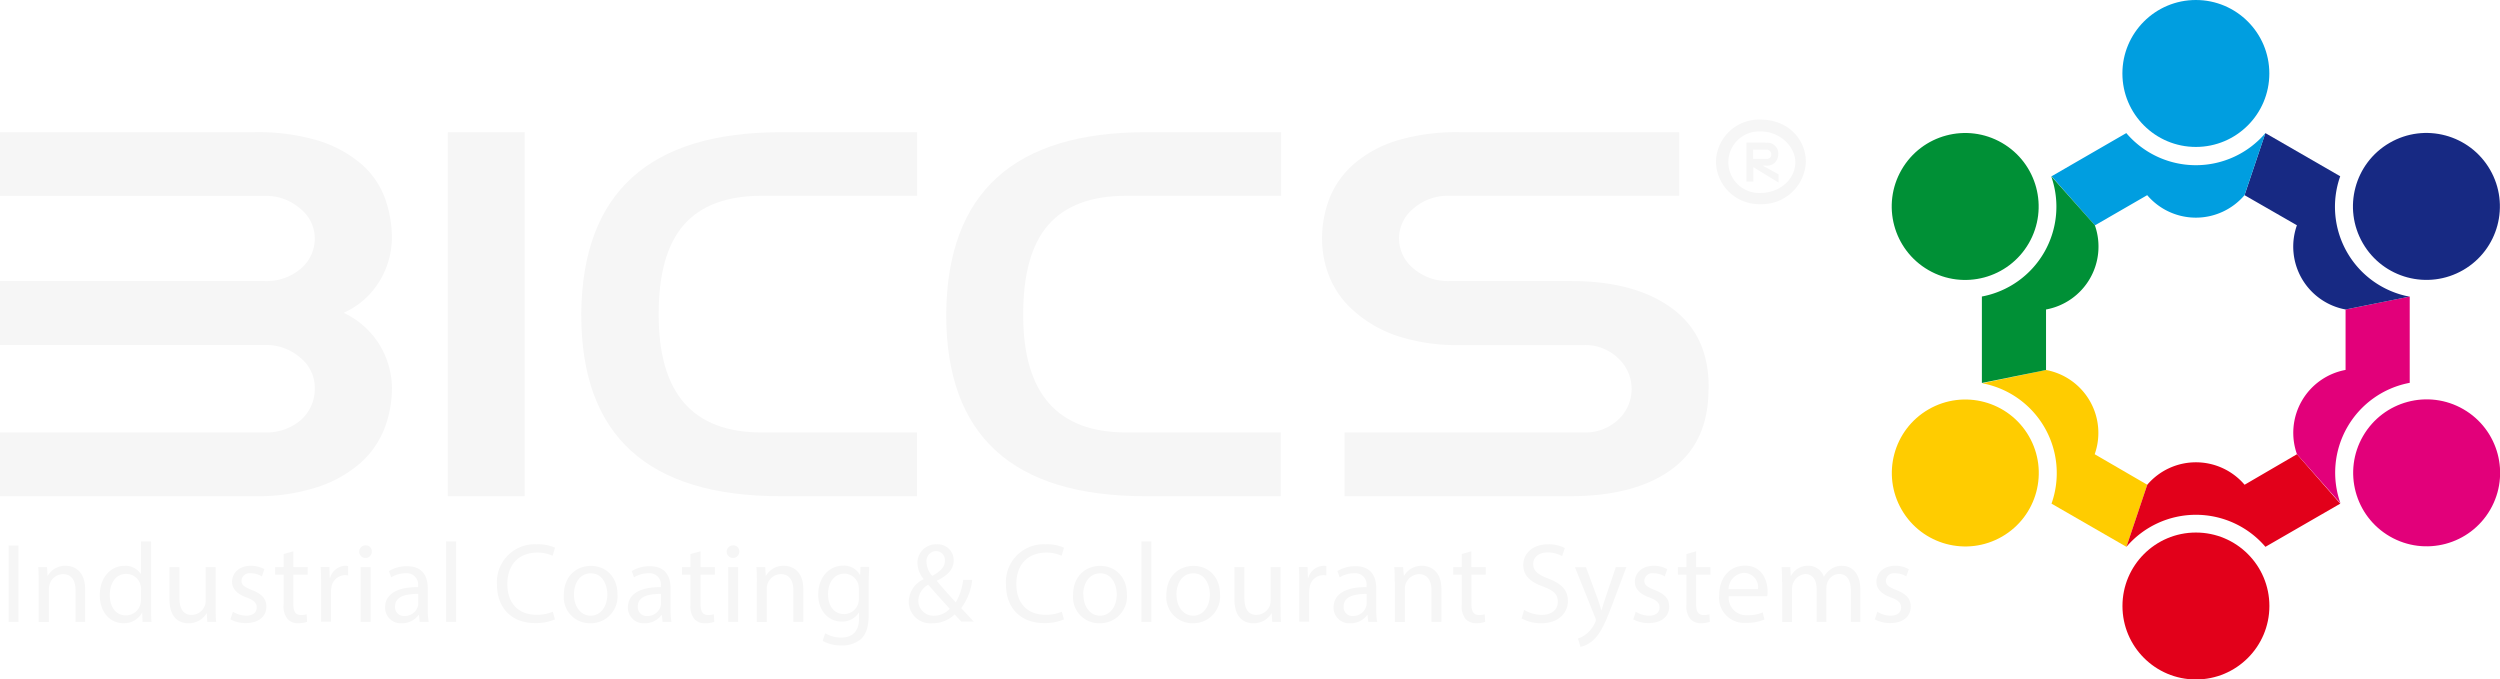 <svg id="Laag_1" data-name="Laag 1" xmlns="http://www.w3.org/2000/svg" viewBox="0 0 397.11 107.93"><defs><style>.cls-1{fill:#009036;}.cls-2{fill:#fc0;}.cls-3{fill:#e2001a;}.cls-4{fill:#e2007a;}.cls-5{fill:#172983;}.cls-6{fill:#009ee0;}.cls-7{fill:#f6f6f6;}</style></defs><title>Logo_wit</title><circle class="cls-1" cx="312.17" cy="32.81" r="11.67" transform="translate(127.66 286.74) rotate(-60)"/><circle class="cls-2" cx="312.17" cy="75.12" r="11.67" transform="translate(4.27 166.16) rotate(-30)"/><circle class="cls-3" cx="348.81" cy="96.26" r="11.67"/><circle class="cls-4" cx="385.44" cy="75.1" r="11.67" transform="translate(127.7 371.36) rotate(-60)"/><circle class="cls-5" cx="385.43" cy="32.8" r="11.67" transform="translate(35.26 197.16) rotate(-30.01)"/><path class="cls-2" d="M325,58.77a10.16,10.16,0,0,1,7.73,13.38L341.08,77l-3.31,9.86L325.87,80a14.52,14.52,0,0,0-11-19.12Z"/><path class="cls-3" d="M364.86,72.15L356.54,77a10.16,10.16,0,0,0-15.46,0l-3.31,9.86a14.52,14.52,0,0,1,22.08,0l11.89-6.86"/><path class="cls-4" d="M364.86,72.15a10.16,10.16,0,0,1,7.72-13.39v-9.6l10.19-2.06V60.81a14.52,14.52,0,0,0-11,19.14Z"/><path class="cls-5" d="M372.58,49.16a10.16,10.16,0,0,1-7.73-13.38L356.53,31l3.31-9.86L371.73,28a14.52,14.52,0,0,0,11,19.12Z"/><path class="cls-6" d="M356.53,31a10.15,10.15,0,0,1-15.46,0l-8.31,4.8L325.88,28l11.87-6.86a14.52,14.52,0,0,0,22.1,0Z"/><path class="cls-1" d="M332.75,35.77A10.16,10.16,0,0,1,325,49.16v9.61l-10.19,2.06V47.1a14.52,14.52,0,0,0,11-19.13Z"/><circle class="cls-6" cx="348.8" cy="11.67" r="11.67"/><path class="cls-7" d="M2.93,86.65V98.79H1.37V86.65H2.93Z"/><path class="cls-7" d="M6.14,92.43c0-.9,0-1.64-0.07-2.36h1.4l0.09,1.44h0a3.2,3.2,0,0,1,2.88-1.64c1.21,0,3.08.72,3.08,3.71v5.2H12v-5c0-1.4-.52-2.58-2-2.58a2.25,2.25,0,0,0-2.12,1.62,2.28,2.28,0,0,0-.11.74v5.24H6.14V92.43Z"/><path class="cls-7" d="M24,86V96.54c0,0.77,0,1.66.07,2.25H22.65l-0.07-1.51h0a3.22,3.22,0,0,1-3,1.71c-2.11,0-3.73-1.78-3.73-4.43,0-2.9,1.78-4.68,3.91-4.68a2.91,2.91,0,0,1,2.63,1.33h0V86H24Zm-1.58,7.62A2.79,2.79,0,0,0,22.34,93a2.33,2.33,0,0,0-2.29-1.84c-1.64,0-2.61,1.44-2.61,3.37,0,1.76.86,3.22,2.57,3.22a2.38,2.38,0,0,0,2.32-1.89,2.75,2.75,0,0,0,.07-0.68V93.62Z"/><path class="cls-7" d="M34.26,96.41c0,0.9,0,1.69.07,2.38h-1.4l-0.09-1.42h0A3.28,3.28,0,0,1,29.92,99c-1.37,0-3-.76-3-3.82v-5.1h1.58V94.9c0,1.66.5,2.77,1.94,2.77a2.23,2.23,0,0,0,2.23-2.25V90.07h1.58v6.34Z"/><path class="cls-7" d="M37,97.17a4.16,4.16,0,0,0,2.09.63c1.15,0,1.69-.58,1.69-1.3s-0.45-1.17-1.62-1.6c-1.57-.56-2.3-1.42-2.3-2.47,0-1.41,1.13-2.56,3-2.56a4.35,4.35,0,0,1,2.14.54l-0.4,1.15a3.38,3.38,0,0,0-1.78-.5,1.27,1.27,0,0,0-1.46,1.19c0,0.72.52,1,1.66,1.48,1.51,0.58,2.29,1.33,2.29,2.63,0,1.53-1.19,2.61-3.26,2.61a5,5,0,0,1-2.45-.59Z"/><path class="cls-7" d="M46.6,87.57v2.5h2.27v1.21H46.6V96c0,1.08.31,1.69,1.19,1.69a3.49,3.49,0,0,0,.92-0.11l0.07,1.19a3.88,3.88,0,0,1-1.4.22,2.19,2.19,0,0,1-1.71-.67A3.23,3.23,0,0,1,45.05,96V91.28H43.7V90.07h1.35V88Z"/><path class="cls-7" d="M51,92.79c0-1,0-1.91-.07-2.72h1.39l0.05,1.71h0.07a2.61,2.61,0,0,1,2.41-1.91,1.71,1.71,0,0,1,.45.05v1.49a2.38,2.38,0,0,0-.54-0.05,2.22,2.22,0,0,0-2.12,2,4.51,4.51,0,0,0-.07.74v4.65H51v-6Z"/><path class="cls-7" d="M59.06,87.63a1,1,0,0,1-2,0,1,1,0,0,1,1-1A0.94,0.94,0,0,1,59.06,87.63ZM57.29,98.79V90.07h1.58v8.71H57.29Z"/><path class="cls-7" d="M66.67,98.79l-0.13-1.1H66.49A3.25,3.25,0,0,1,63.83,99a2.48,2.48,0,0,1-2.66-2.5c0-2.11,1.87-3.26,5.24-3.24V93.06a1.8,1.8,0,0,0-2-2,4.34,4.34,0,0,0-2.27.65l-0.36-1a5.41,5.41,0,0,1,2.86-.77c2.67,0,3.31,1.82,3.31,3.57V96.7a12.28,12.28,0,0,0,.14,2.09H66.67Zm-0.23-4.45c-1.73,0-3.69.27-3.69,2a1.4,1.4,0,0,0,1.49,1.51,2.17,2.17,0,0,0,2.11-1.46,1.66,1.66,0,0,0,.09-0.5V94.34Z"/><path class="cls-7" d="M70.87,86h1.58V98.79H70.87V86Z"/><path class="cls-7" d="M88.15,98.39a7.78,7.78,0,0,1-3.21.58c-3.42,0-6-2.16-6-6.14a6,6,0,0,1,6.34-6.37,6.51,6.51,0,0,1,2.88.54l-0.38,1.28a5.72,5.72,0,0,0-2.45-.5c-2.84,0-4.74,1.82-4.74,5,0,3,1.71,4.88,4.66,4.88a6.26,6.26,0,0,0,2.56-.5Z"/><path class="cls-7" d="M98.08,94.36A4.26,4.26,0,0,1,93.74,99a4.14,4.14,0,0,1-4.18-4.48c0-2.92,1.91-4.63,4.32-4.63S98.08,91.69,98.08,94.36Zm-6.91.09c0,1.91,1.1,3.35,2.65,3.35s2.65-1.42,2.65-3.38c0-1.48-.74-3.35-2.61-3.35S91.17,92.79,91.17,94.45Z"/><path class="cls-7" d="M105.25,98.79l-0.13-1.1h-0.05A3.25,3.25,0,0,1,102.4,99a2.48,2.48,0,0,1-2.66-2.5c0-2.11,1.87-3.26,5.24-3.24V93.06a1.8,1.8,0,0,0-2-2,4.34,4.34,0,0,0-2.27.65l-0.36-1a5.41,5.41,0,0,1,2.86-.77c2.67,0,3.31,1.82,3.31,3.57V96.7a12.28,12.28,0,0,0,.14,2.09h-1.44ZM105,94.34c-1.73,0-3.69.27-3.69,2a1.4,1.4,0,0,0,1.49,1.51,2.17,2.17,0,0,0,2.11-1.46,1.66,1.66,0,0,0,.09-0.5V94.34Z"/><path class="cls-7" d="M111.28,87.57v2.5h2.27v1.21h-2.27V96c0,1.08.31,1.69,1.19,1.69a3.5,3.5,0,0,0,.92-0.11l0.07,1.19A3.88,3.88,0,0,1,112,99a2.19,2.19,0,0,1-1.71-.67,3.23,3.23,0,0,1-.61-2.27V91.28h-1.35V90.07h1.35V88Z"/><path class="cls-7" d="M117.43,87.63a1,1,0,0,1-2,0,1,1,0,0,1,1-1A0.94,0.94,0,0,1,117.43,87.63Zm-1.76,11.16V90.07h1.58v8.71h-1.58Z"/><path class="cls-7" d="M120.22,92.43c0-.9,0-1.64-0.07-2.36h1.4l0.09,1.44h0a3.2,3.2,0,0,1,2.88-1.64c1.21,0,3.08.72,3.08,3.71v5.2h-1.58v-5c0-1.4-.52-2.58-2-2.58a2.25,2.25,0,0,0-2.12,1.62,2.28,2.28,0,0,0-.11.74v5.24h-1.58V92.43Z"/><path class="cls-7" d="M138.06,90.07c0,0.63-.07,1.33-0.07,2.39v5.06c0,2-.4,3.22-1.24,4a4.62,4.62,0,0,1-3.17,1,5.63,5.63,0,0,1-2.9-.72l0.4-1.21a4.92,4.92,0,0,0,2.56.68c1.62,0,2.81-.85,2.81-3v-1h0a3.11,3.11,0,0,1-2.77,1.46c-2.16,0-3.71-1.84-3.71-4.25,0-3,1.93-4.63,3.93-4.63a2.9,2.9,0,0,1,2.72,1.51h0l0.07-1.31h1.39Zm-1.64,3.44a2.32,2.32,0,0,0-2.3-2.39c-1.51,0-2.59,1.28-2.59,3.29,0,1.71.86,3.13,2.57,3.13a2.32,2.32,0,0,0,2.2-1.62,2.76,2.76,0,0,0,.13-0.85V93.51Z"/><path class="cls-7" d="M152.77,98.79c-0.34-.34-0.67-0.68-1.13-1.19A5,5,0,0,1,148.08,99a3.43,3.43,0,0,1-3.73-3.4A4,4,0,0,1,146.73,92V92a4.17,4.17,0,0,1-1-2.54,2.94,2.94,0,0,1,3.08-3A2.53,2.53,0,0,1,151.49,89c0,1.28-.74,2.29-2.67,3.24v0.05c1,1.19,2.18,2.52,3,3.38a8.89,8.89,0,0,0,1.17-3.55h1.44a9.23,9.23,0,0,1-1.75,4.48c0.65,0.68,1.28,1.37,2,2.14h-1.87Zm-1.91-2.09c-0.72-.79-2.07-2.27-3.42-3.82a3,3,0,0,0-1.57,2.47,2.39,2.39,0,0,0,2.48,2.45A3.39,3.39,0,0,0,150.86,96.7Zm-3.69-7.4a3.4,3.4,0,0,0,.92,2.18c1.22-.7,2-1.35,2-2.38a1.43,1.43,0,0,0-1.4-1.57A1.58,1.58,0,0,0,147.17,89.3Z"/><path class="cls-7" d="M169,98.39a7.78,7.78,0,0,1-3.21.58c-3.42,0-6-2.16-6-6.14a6,6,0,0,1,6.34-6.37,6.51,6.51,0,0,1,2.88.54l-0.38,1.28a5.72,5.72,0,0,0-2.45-.5c-2.84,0-4.74,1.82-4.74,5,0,3,1.71,4.88,4.66,4.88a6.26,6.26,0,0,0,2.56-.5Z"/><path class="cls-7" d="M179,94.36A4.26,4.26,0,0,1,174.63,99a4.14,4.14,0,0,1-4.18-4.48c0-2.92,1.91-4.63,4.32-4.63S179,91.69,179,94.36Zm-6.91.09c0,1.91,1.1,3.35,2.65,3.35s2.65-1.42,2.65-3.38c0-1.48-.74-3.35-2.61-3.35S172.06,92.79,172.06,94.45Z"/><path class="cls-7" d="M181.31,86h1.58V98.79h-1.58V86Z"/><path class="cls-7" d="M193.79,94.36A4.26,4.26,0,0,1,189.45,99a4.14,4.14,0,0,1-4.18-4.48c0-2.92,1.91-4.63,4.32-4.63S193.79,91.69,193.79,94.36Zm-6.91.09c0,1.91,1.1,3.35,2.65,3.35s2.65-1.42,2.65-3.38c0-1.48-.74-3.35-2.61-3.35S186.87,92.79,186.87,94.45Z"/><path class="cls-7" d="M203.42,96.41c0,0.9,0,1.69.07,2.38h-1.4L202,97.37h0A3.28,3.28,0,0,1,199.08,99c-1.37,0-3-.76-3-3.82v-5.1h1.58V94.9c0,1.66.5,2.77,1.94,2.77a2.29,2.29,0,0,0,2.09-1.44,2.32,2.32,0,0,0,.14-0.81V90.07h1.58v6.34Z"/><path class="cls-7" d="M206.38,92.79c0-1,0-1.91-.07-2.72h1.39l0.05,1.71h0.07a2.62,2.62,0,0,1,2.41-1.91,1.7,1.7,0,0,1,.45.05v1.49a2.36,2.36,0,0,0-.54-0.05,2.22,2.22,0,0,0-2.12,2,4.45,4.45,0,0,0-.07.74v4.65h-1.57v-6Z"/><path class="cls-7" d="M217.35,98.79l-0.13-1.1h-0.05A3.25,3.25,0,0,1,214.5,99a2.48,2.48,0,0,1-2.67-2.5c0-2.11,1.87-3.26,5.24-3.24V93.06a1.8,1.8,0,0,0-2-2,4.34,4.34,0,0,0-2.27.65l-0.36-1a5.41,5.41,0,0,1,2.86-.77c2.67,0,3.31,1.82,3.31,3.57V96.7a12.33,12.33,0,0,0,.14,2.09h-1.44Zm-0.23-4.45c-1.73,0-3.69.27-3.69,2a1.4,1.4,0,0,0,1.49,1.51A2.17,2.17,0,0,0,217,96.36a1.63,1.63,0,0,0,.09-0.5V94.34Z"/><path class="cls-7" d="M221.54,92.43c0-.9,0-1.64-0.07-2.36h1.4L223,91.51h0a3.21,3.21,0,0,1,2.88-1.64c1.21,0,3.08.72,3.08,3.71v5.2h-1.58v-5c0-1.4-.52-2.58-2-2.58a2.33,2.33,0,0,0-2.23,2.36v5.24h-1.58V92.43Z"/><path class="cls-7" d="M233.71,87.57v2.5H236v1.21h-2.27V96c0,1.08.31,1.69,1.19,1.69a3.5,3.5,0,0,0,.92-0.11l0.07,1.19a3.88,3.88,0,0,1-1.4.22,2.19,2.19,0,0,1-1.71-.67,3.23,3.23,0,0,1-.61-2.27V91.28h-1.35V90.07h1.35V88Z"/><path class="cls-7" d="M242.1,96.88a5.56,5.56,0,0,0,2.81.79c1.6,0,2.54-.85,2.54-2.07s-0.65-1.78-2.29-2.41c-2-.7-3.2-1.73-3.2-3.44,0-1.89,1.57-3.29,3.92-3.29a5.51,5.51,0,0,1,2.68.59l-0.43,1.28a4.84,4.84,0,0,0-2.3-.58c-1.66,0-2.29,1-2.29,1.82,0,1.13.74,1.69,2.41,2.34,2.05,0.79,3.1,1.78,3.1,3.57S247.66,99,244.8,99a6.28,6.28,0,0,1-3.1-.77Z"/><path class="cls-7" d="M251.91,90.07l1.91,5.15c0.2,0.58.41,1.26,0.56,1.78h0c0.16-.52.34-1.19,0.56-1.82l1.73-5.11h1.67L256,96.29c-1.13,3-1.91,4.52-3,5.46a4.3,4.3,0,0,1-1.95,1l-0.4-1.33a4.2,4.2,0,0,0,1.39-.77,4.81,4.81,0,0,0,1.33-1.76,1.13,1.13,0,0,0,.13-0.38,1.38,1.38,0,0,0-.11-0.41l-3.22-8h1.73Z"/><path class="cls-7" d="M259.83,97.17a4.15,4.15,0,0,0,2.09.63c1.15,0,1.69-.58,1.69-1.3s-0.45-1.17-1.62-1.6c-1.57-.56-2.3-1.42-2.3-2.47,0-1.41,1.13-2.56,3-2.56a4.34,4.34,0,0,1,2.14.54l-0.4,1.15a3.39,3.39,0,0,0-1.78-.5,1.27,1.27,0,0,0-1.46,1.19c0,0.72.52,1,1.66,1.48,1.51,0.58,2.29,1.33,2.29,2.63,0,1.53-1.19,2.61-3.26,2.61a5,5,0,0,1-2.45-.59Z"/><path class="cls-7" d="M269.42,87.57v2.5h2.27v1.21h-2.27V96c0,1.08.31,1.69,1.19,1.69a3.49,3.49,0,0,0,.92-0.11l0.07,1.19a3.88,3.88,0,0,1-1.4.22,2.19,2.19,0,0,1-1.71-.67,3.23,3.23,0,0,1-.61-2.27V91.28h-1.35V90.07h1.35V88Z"/><path class="cls-7" d="M274.59,94.72a2.79,2.79,0,0,0,3,3,5.73,5.73,0,0,0,2.41-.45l0.27,1.13a7.06,7.06,0,0,1-2.9.54,4,4,0,0,1-4.29-4.39c0-2.63,1.55-4.7,4.09-4.7,2.84,0,3.6,2.5,3.6,4.11a5.88,5.88,0,0,1-.05.74h-6.12Zm4.65-1.13A2.26,2.26,0,0,0,277,91a2.63,2.63,0,0,0-2.43,2.58h4.63Z"/><path class="cls-7" d="M283.06,92.43c0-.9,0-1.64-0.07-2.36h1.39l0.07,1.4h0.05a3,3,0,0,1,2.74-1.6,2.58,2.58,0,0,1,2.47,1.75h0a3.6,3.6,0,0,1,1-1.13,3,3,0,0,1,1.93-.61c1.15,0,2.86.76,2.86,3.78v5.13H294V93.85c0-1.67-.61-2.68-1.89-2.68a2.05,2.05,0,0,0-1.87,1.44,2.6,2.6,0,0,0-.13.79v5.38h-1.55V93.57c0-1.39-.61-2.39-1.82-2.39a2.36,2.36,0,0,0-2.09,2.36v5.26h-1.55V92.43Z"/><path class="cls-7" d="M298.2,97.17a4.15,4.15,0,0,0,2.09.63c1.15,0,1.69-.58,1.69-1.3s-0.45-1.17-1.62-1.6c-1.57-.56-2.3-1.42-2.3-2.47,0-1.41,1.13-2.56,3-2.56a4.35,4.35,0,0,1,2.14.54l-0.4,1.15a3.39,3.39,0,0,0-1.78-.5,1.27,1.27,0,0,0-1.46,1.19c0,0.72.52,1,1.66,1.48,1.51,0.58,2.29,1.33,2.29,2.63,0,1.53-1.19,2.61-3.26,2.61a5,5,0,0,1-2.45-.59Z"/><path class="cls-7" d="M40.28,21A33.57,33.57,0,0,1,50.43,22.3a19.35,19.35,0,0,1,6.83,3.64,13.25,13.25,0,0,1,3.83,5.39A18.73,18.73,0,0,1,62.25,38a13.48,13.48,0,0,1-1.78,6.35,12.75,12.75,0,0,1-5.88,5.34A13.34,13.34,0,0,1,60.43,55a13.52,13.52,0,0,1,1.83,6.68A17.68,17.68,0,0,1,61.09,68a14.19,14.19,0,0,1-3.77,5.48,19.47,19.47,0,0,1-6.83,3.87,31,31,0,0,1-10.21,1.47H0V68.69H42.05a8.34,8.34,0,0,0,5.77-2A6.63,6.63,0,0,0,50,61.5a6.09,6.09,0,0,0-2.33-4.7,8.18,8.18,0,0,0-5.55-2H0V44.64H42.05a8.33,8.33,0,0,0,5.77-2A6.23,6.23,0,0,0,50,37.82a6.07,6.07,0,0,0-2.33-4.7,8.18,8.18,0,0,0-5.55-2H0V21H40.28Z"/><path class="cls-7" d="M71.13,21H83.34V78.82H71.13V21Z"/><path class="cls-7" d="M124,78.82Q92.33,78.82,92.33,50V49.71Q92.66,21,124.07,21h21.61V31.1H121q-8.32,0-12.37,4.61t-4,14.37q0,18.61,16.32,18.61h24.71V78.82H124Z"/><path class="cls-7" d="M181.93,78.82Q150.3,78.82,150.3,50V49.71Q150.64,21,182,21h21.5V31.1h-24.6q-8.33,0-12.37,4.61t-4,14.37q0,18.61,16.32,18.61h24.6V78.82h-21.5Z"/><path class="cls-7" d="M271.38,61.87q0,8.38-5.83,12.67T249.3,78.82H213.57V68.69h38.06a7.57,7.57,0,0,0,5.38-2,6.64,6.64,0,0,0,0-9.81,7.47,7.47,0,0,0-5.38-2.07H232a30.2,30.2,0,0,1-10.27-1.52A19.93,19.93,0,0,1,215,49.34,14.39,14.39,0,0,1,211.18,44,16.19,16.19,0,0,1,210,38a17.75,17.75,0,0,1,1.22-6.59A14.13,14.13,0,0,1,215.12,26a18.9,18.9,0,0,1,6.82-3.69A33.19,33.19,0,0,1,232,21h34.73V31.1H230.1a8.2,8.2,0,0,0-5.55,2,6.07,6.07,0,0,0-2.32,4.7,6.16,6.16,0,0,0,2.28,4.84,8.34,8.34,0,0,0,5.71,2h19.31q10.1,0,16,4.29t5.88,12.57v0.37Z"/><path class="cls-7" d="M279.65,32.43a6.87,6.87,0,0,1-7.08-6.68A6.83,6.83,0,0,1,279.65,19c4.38,0,7.2,3.13,7.2,6.71A7,7,0,0,1,279.65,32.43Zm0-11.55a4.89,4.89,0,1,0,0,9.77c3,0,5.53-2.13,5.53-4.9C285.16,23.3,282.78,20.87,279.62,20.87Zm0.82,1.81a1.72,1.72,0,0,1,2,1.81,2,2,0,0,1-.44,1.22,1.78,1.78,0,0,1-1.53.59H280l2.51,1.39V29l-4-2.45v2.3h-1.09v-6.2h3.08Zm-2,2.54h2.15a0.66,0.66,0,0,0,.73-0.76,0.72,0.72,0,0,0-.7-0.7h-2.18v1.45Z"/></svg>